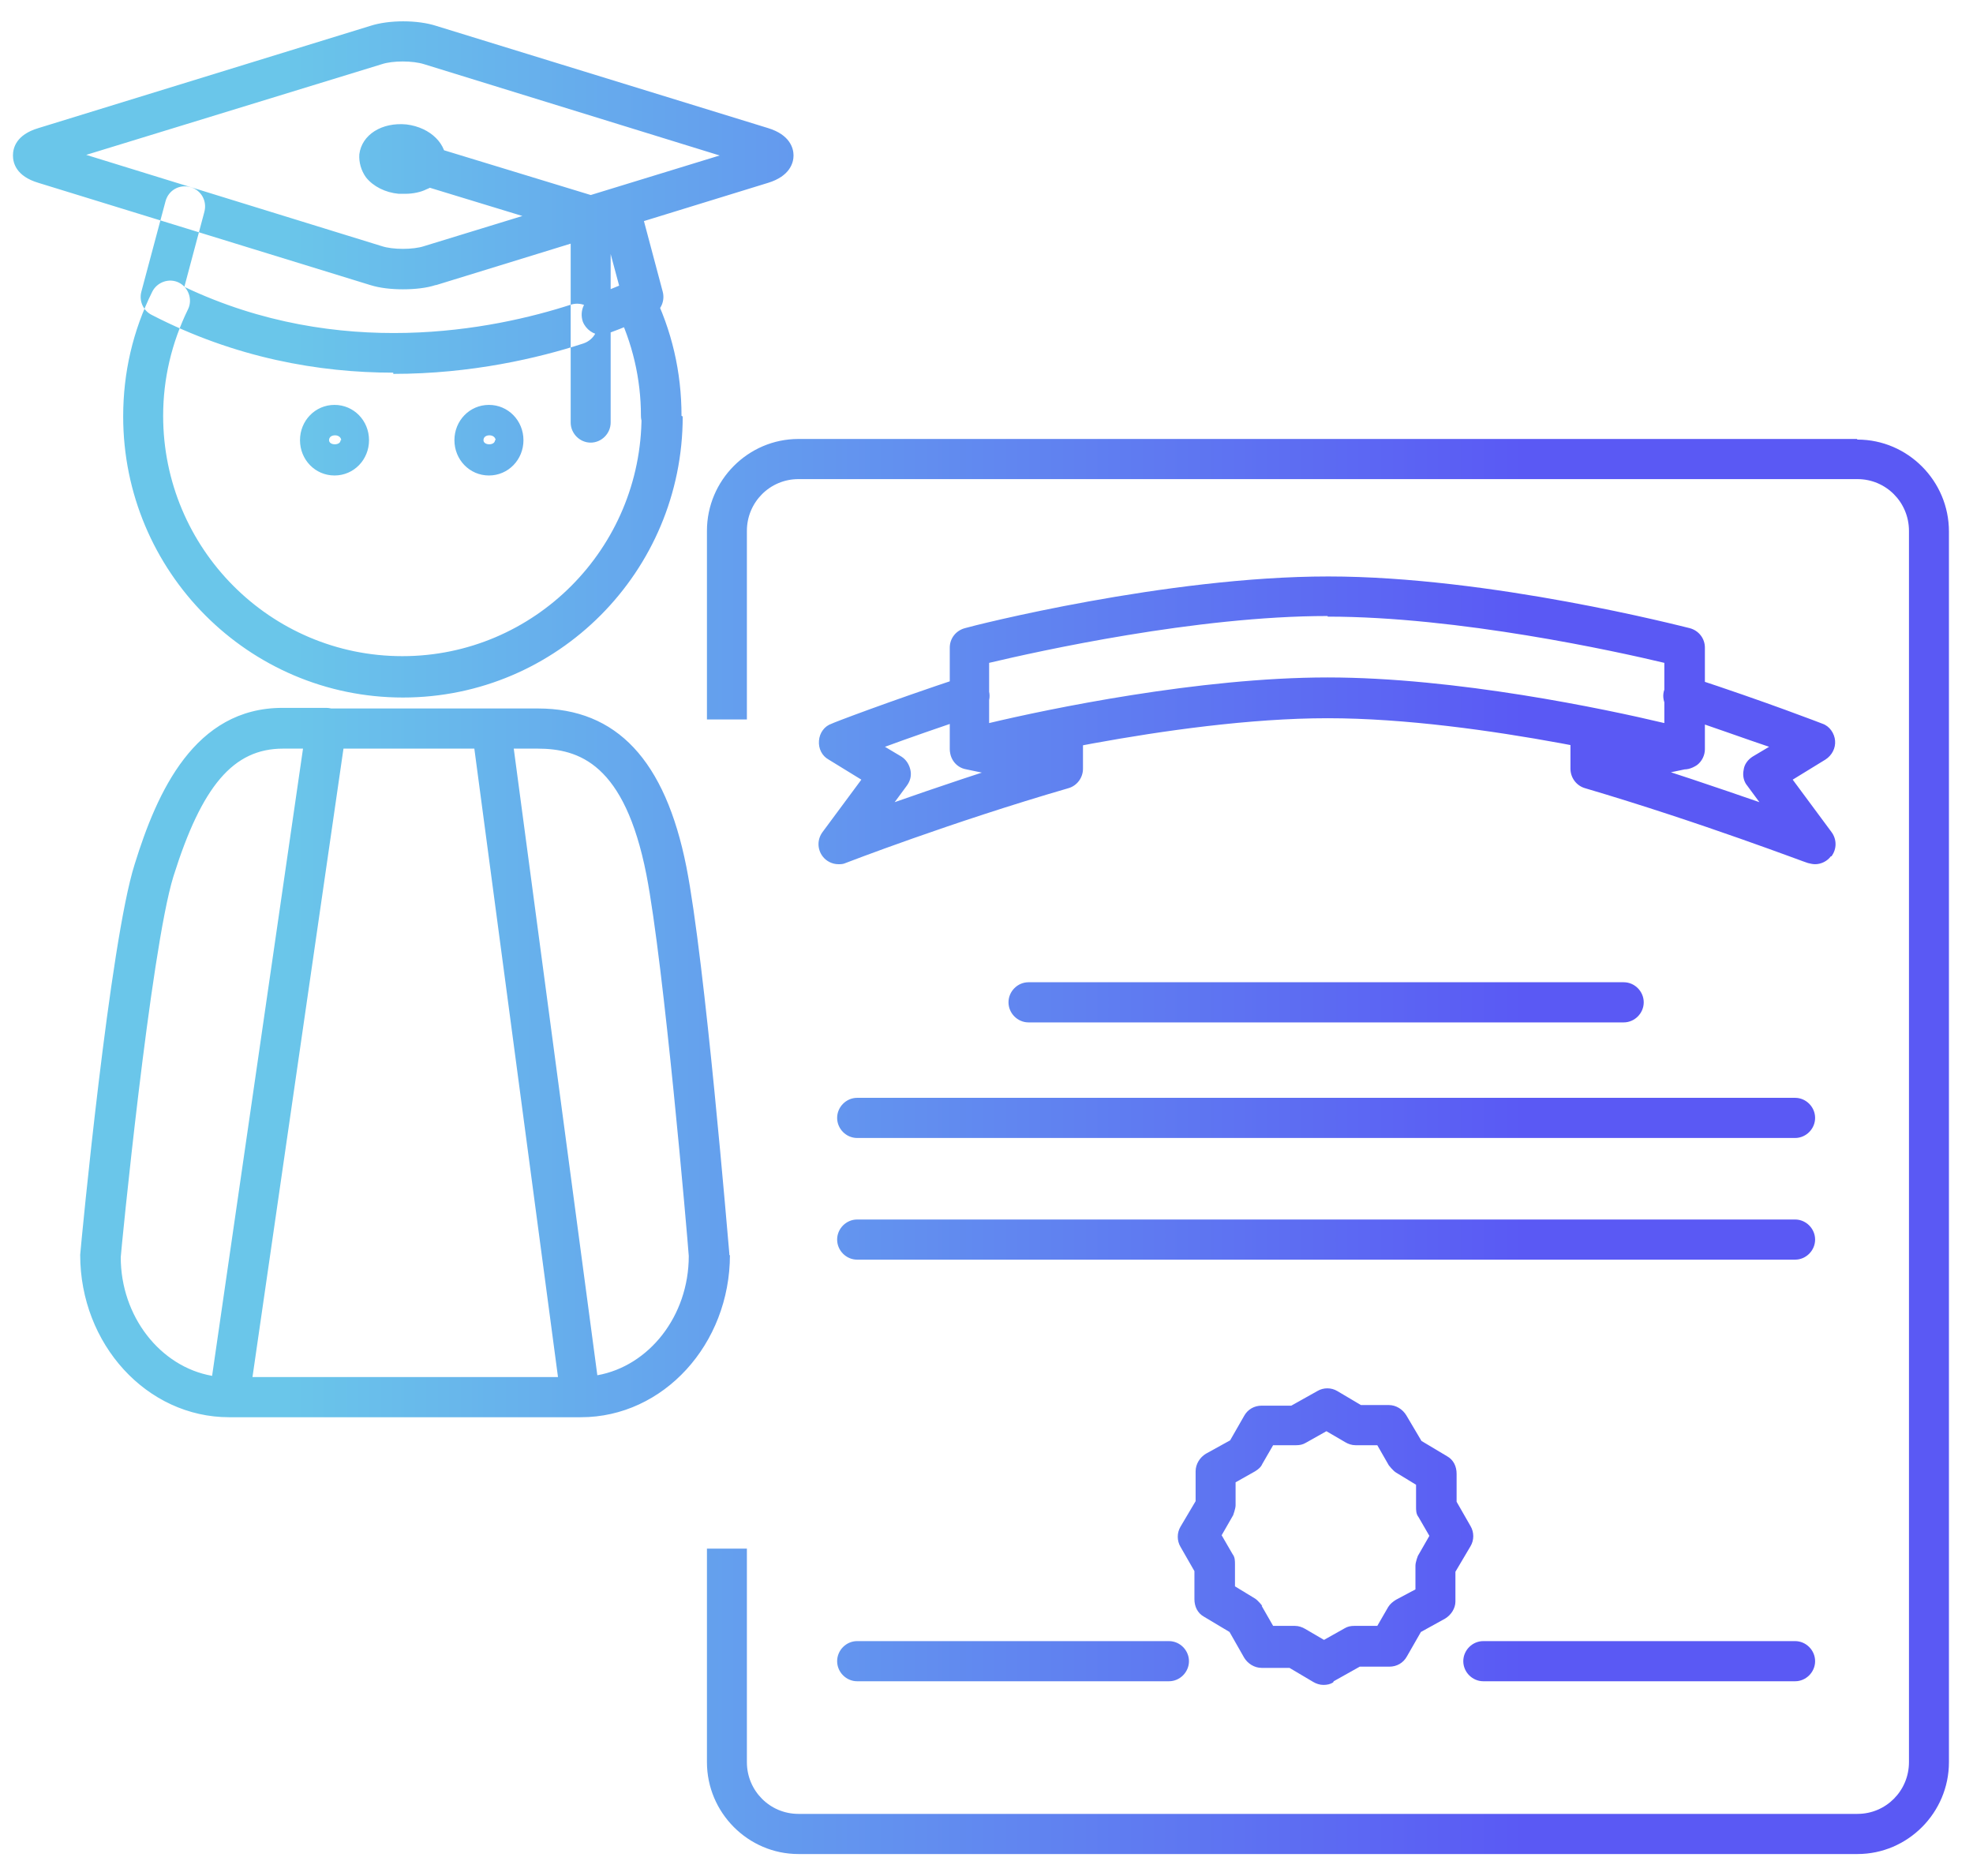 <svg width="81" height="77" viewBox="0 0 81 77" fill="none" xmlns="http://www.w3.org/2000/svg">
<path d="M16.145 15.299C13.112 15.299 9.656 14.699 6.225 12.926C5.877 12.751 5.703 12.352 5.803 11.977L6.797 8.256C6.921 7.806 7.369 7.556 7.816 7.681C8.264 7.806 8.512 8.256 8.388 8.705L7.568 11.777C13.932 14.799 20.222 13.55 23.454 12.502C23.876 12.377 24.349 12.601 24.498 13.051C24.647 13.476 24.398 13.95 23.951 14.1C22.111 14.699 19.352 15.349 16.145 15.349V15.299ZM24.995 13.675C26.139 13.251 26.785 12.926 26.785 12.926C27.133 12.751 27.307 12.352 27.208 11.977L26.238 8.331C26.114 7.881 25.666 7.631 25.219 7.731C24.771 7.856 24.523 8.306 24.622 8.755L25.418 11.727C25.169 11.827 24.821 11.977 24.423 12.127C24.001 12.277 23.777 12.751 23.926 13.201C24.05 13.525 24.374 13.75 24.697 13.75C24.796 13.75 24.896 13.75 24.97 13.7L24.995 13.675ZM17.91 11.702L31.534 7.506C32.429 7.232 32.578 6.682 32.578 6.383C32.578 6.083 32.429 5.533 31.534 5.259L17.91 1.063C17.139 0.813 15.971 0.813 15.2 1.063L1.576 5.259C0.656 5.533 0.532 6.083 0.532 6.383C0.532 6.682 0.656 7.232 1.576 7.506L15.2 11.702C15.598 11.827 16.07 11.877 16.543 11.877C17.015 11.877 17.512 11.827 17.885 11.702H17.91ZM15.672 2.636C16.12 2.486 16.94 2.486 17.413 2.636L29.545 6.383L17.413 10.104C16.965 10.254 16.12 10.254 15.672 10.104L3.54 6.358L15.672 2.636ZM25.07 17.347V8.88C25.07 8.431 24.697 8.056 24.249 8.056C23.802 8.056 23.429 8.431 23.429 8.88V17.347C23.429 17.796 23.802 18.171 24.249 18.171C24.697 18.171 25.07 17.796 25.07 17.347ZM25.045 9.105C25.169 8.68 24.921 8.206 24.498 8.081L17.785 6.033C17.363 5.883 16.89 6.158 16.766 6.582C16.642 7.007 16.89 7.481 17.313 7.606L24.026 9.654C24.026 9.654 24.175 9.679 24.274 9.679C24.622 9.679 24.945 9.455 25.07 9.08L25.045 9.105ZM17.487 7.781C17.835 7.656 18.233 7.307 18.308 6.732C18.382 5.933 17.686 5.234 16.692 5.109C15.672 5.009 14.852 5.533 14.752 6.333C14.728 6.657 14.827 7.007 15.026 7.282C15.324 7.656 15.822 7.906 16.369 7.956C16.468 7.956 16.543 7.956 16.642 7.956C16.965 7.956 17.288 7.881 17.487 7.781ZM27.979 17.072C27.979 16.622 27.606 16.248 27.158 16.248C26.711 16.248 26.338 16.622 26.338 17.072C26.338 22.517 21.937 26.937 16.518 26.937C11.098 26.937 6.698 22.517 6.698 17.072C6.698 15.548 7.046 14.075 7.717 12.701C7.916 12.302 7.742 11.802 7.344 11.602C6.946 11.403 6.449 11.577 6.25 11.977C5.455 13.575 5.057 15.299 5.057 17.097C5.057 23.465 10.203 28.635 16.543 28.635C22.882 28.635 28.028 23.465 28.028 17.097L27.979 17.072ZM27.979 17.072C27.979 15.274 27.581 13.55 26.785 11.952C26.586 11.552 26.089 11.378 25.666 11.577C25.269 11.777 25.095 12.277 25.294 12.701C25.965 14.075 26.313 15.548 26.313 17.072C26.313 17.521 26.686 17.896 27.133 17.896C27.581 17.896 27.954 17.521 27.954 17.072H27.979ZM21.49 18.071C21.49 17.272 20.868 16.622 20.073 16.622C19.277 16.622 18.656 17.272 18.656 18.071C18.656 18.87 19.277 19.52 20.073 19.52C20.868 19.52 21.49 18.87 21.49 18.071ZM20.321 18.071C20.321 18.296 19.849 18.296 19.849 18.071C19.849 17.946 19.948 17.871 20.098 17.871C20.247 17.871 20.346 17.971 20.346 18.071H20.321ZM15.15 18.071C15.15 17.272 14.529 16.622 13.733 16.622C12.938 16.622 12.316 17.272 12.316 18.071C12.316 18.87 12.938 19.52 13.733 19.52C14.529 19.52 15.15 18.87 15.15 18.071ZM13.982 18.071C13.982 18.296 13.509 18.296 13.509 18.071C13.509 17.946 13.609 17.871 13.758 17.871C13.907 17.871 14.007 17.971 14.007 18.071H13.982ZM24.647 57.357C24.647 56.907 24.274 56.532 23.827 56.532H9.407C8.96 56.532 8.587 56.907 8.587 57.357C8.587 57.806 8.96 58.181 9.407 58.181H23.827C24.274 58.181 24.647 57.806 24.647 57.357ZM20.993 29.909C20.993 29.459 20.62 29.085 20.172 29.085H13.385C12.938 29.085 12.565 29.459 12.565 29.909C12.565 30.359 12.938 30.733 13.385 30.733H20.172C20.62 30.733 20.993 30.359 20.993 29.909ZM29.942 51.538C29.942 51.538 29.942 51.487 29.942 51.462C29.893 50.963 28.948 39.474 28.177 35.578C27.307 31.208 25.318 29.085 22.087 29.085H20.197C19.948 29.085 19.725 29.185 19.576 29.36C19.426 29.535 19.352 29.784 19.377 30.009L23.031 57.456C23.081 57.881 23.429 58.181 23.852 58.181C27.233 58.181 29.967 55.184 29.967 51.513L29.942 51.538ZM22.062 30.733C23.777 30.733 25.642 31.358 26.537 35.903C27.258 39.599 28.227 50.838 28.277 51.562C28.277 54.035 26.636 56.083 24.523 56.458L21.092 30.733H22.037H22.062ZM10.228 57.481L14.206 30.009C14.23 29.759 14.181 29.535 14.007 29.335C13.857 29.16 13.634 29.06 13.385 29.06H11.595C7.99 29.06 6.449 32.507 5.529 35.478C4.51 38.675 3.341 50.913 3.292 51.513C3.292 55.184 6.026 58.181 9.407 58.181C9.83 58.181 10.153 57.881 10.228 57.481ZM8.711 56.483C6.573 56.108 4.957 54.035 4.957 51.612C4.957 51.487 6.176 39.025 7.12 35.978C8.289 32.257 9.581 30.733 11.62 30.733H12.44L8.711 56.458V56.483ZM74.518 68.196C74.518 67.746 74.145 67.372 73.698 67.372H60.894C60.447 67.372 60.074 67.746 60.074 68.196C60.074 68.645 60.447 69.02 60.894 69.02H73.698C74.145 69.02 74.518 68.645 74.518 68.196ZM48.812 68.196C48.812 67.746 48.439 67.372 47.992 67.372H35.188C34.741 67.372 34.368 67.746 34.368 68.196C34.368 68.645 34.741 69.02 35.188 69.02H47.992C48.439 69.02 48.812 68.645 48.812 68.196ZM74.518 45.893C74.518 45.444 74.145 45.069 73.698 45.069H35.188C34.741 45.069 34.368 45.444 34.368 45.893C34.368 46.343 34.741 46.717 35.188 46.717H73.698C74.145 46.717 74.518 46.343 74.518 45.893ZM67.482 41.148C67.482 40.698 67.109 40.324 66.662 40.324H42.224C41.776 40.324 41.403 40.698 41.403 41.148C41.403 41.597 41.776 41.972 42.224 41.972H66.662C67.109 41.972 67.482 41.597 67.482 41.148ZM74.518 50.888C74.518 50.439 74.145 50.064 73.698 50.064H35.188C34.741 50.064 34.368 50.439 34.368 50.888C34.368 51.338 34.741 51.712 35.188 51.712H73.698C74.145 51.712 74.518 51.338 74.518 50.888ZM75.189 35.154C75.413 34.854 75.413 34.455 75.189 34.155L73.598 32.007L74.941 31.183C75.214 31.008 75.363 30.708 75.338 30.409C75.314 30.109 75.115 29.809 74.816 29.709C74.816 29.709 72.504 28.81 69.372 27.786C68.949 27.636 68.477 27.886 68.328 28.311C68.178 28.735 68.427 29.21 68.85 29.36C70.366 29.859 71.659 30.334 72.629 30.658L71.957 31.058C71.758 31.183 71.609 31.383 71.584 31.607C71.535 31.832 71.584 32.082 71.734 32.257L72.231 32.931C70.64 32.382 68.477 31.632 66.115 30.933V29.934C66.115 29.485 65.742 29.11 65.295 29.11C64.847 29.11 64.474 29.485 64.474 29.934V31.557C64.474 31.932 64.723 32.257 65.071 32.357C69.894 33.78 74.17 35.429 74.22 35.429C74.319 35.453 74.418 35.478 74.518 35.478C74.767 35.478 75.015 35.354 75.164 35.154H75.189ZM65.493 32.357L69.297 31.557C69.745 31.457 70.018 31.033 69.944 30.583C69.844 30.134 69.421 29.859 68.974 29.934L65.17 30.733C64.723 30.833 64.449 31.258 64.524 31.707C64.599 32.107 64.947 32.357 65.32 32.357C65.369 32.357 65.419 32.357 65.493 32.357ZM34.716 35.429C34.716 35.429 39.042 33.755 43.865 32.357C44.213 32.257 44.461 31.932 44.461 31.557V29.909C44.461 29.459 44.088 29.085 43.641 29.085C43.193 29.085 42.82 29.459 42.82 29.909V30.933C40.483 31.632 38.296 32.382 36.73 32.931L37.227 32.257C37.376 32.057 37.426 31.832 37.376 31.607C37.326 31.383 37.202 31.183 37.003 31.058L36.332 30.658C37.276 30.309 38.569 29.859 40.061 29.36C40.483 29.21 40.732 28.735 40.583 28.311C40.434 27.886 39.961 27.636 39.539 27.786C36.456 28.81 34.169 29.684 34.144 29.709C33.846 29.809 33.647 30.084 33.622 30.409C33.597 30.733 33.746 31.033 34.02 31.183L35.362 32.007L33.771 34.155C33.547 34.455 33.547 34.854 33.771 35.154C33.92 35.354 34.169 35.478 34.417 35.478C34.517 35.478 34.616 35.478 34.716 35.429ZM44.436 31.732C44.536 31.283 44.237 30.833 43.79 30.758L39.986 29.959C39.539 29.884 39.091 30.159 39.017 30.608C38.917 31.058 39.216 31.508 39.663 31.582L43.467 32.382C43.467 32.382 43.591 32.382 43.641 32.382C44.014 32.382 44.362 32.107 44.436 31.732ZM39.986 31.557C39.986 31.557 48.141 29.485 54.505 29.485C60.869 29.485 68.85 31.532 68.949 31.557C69.198 31.632 69.446 31.557 69.67 31.408C69.869 31.258 69.993 31.008 69.993 30.758V26.587C69.993 26.213 69.745 25.888 69.372 25.788C69.049 25.713 61.168 23.665 54.53 23.665C47.892 23.665 39.937 25.688 39.613 25.788C39.24 25.888 38.992 26.213 38.992 26.587V30.758C38.992 31.008 39.116 31.258 39.315 31.408C39.464 31.532 39.638 31.582 39.812 31.582C39.887 31.582 39.937 31.582 40.011 31.557H39.986ZM54.505 25.314C59.875 25.314 66.339 26.737 68.328 27.212V29.684C65.916 29.11 59.776 27.811 54.505 27.811C49.234 27.811 43.019 29.11 40.608 29.684V27.212C42.621 26.737 49.11 25.289 54.505 25.289V25.314ZM54.754 69.02L55.823 68.421H57.041C57.339 68.421 57.613 68.271 57.762 67.996L58.334 66.997L59.328 66.448C59.577 66.298 59.751 66.023 59.751 65.748V64.525L60.372 63.475C60.521 63.226 60.521 62.901 60.372 62.651L59.8 61.652V60.504C59.8 60.204 59.676 59.929 59.403 59.779L58.358 59.155L57.737 58.106C57.588 57.856 57.314 57.681 57.016 57.681H55.872L54.903 57.107C54.654 56.957 54.331 56.957 54.082 57.107L53.013 57.706H51.795C51.497 57.706 51.223 57.856 51.074 58.131L50.502 59.13L49.508 59.679C49.259 59.829 49.085 60.104 49.085 60.404V61.627L48.464 62.676C48.315 62.926 48.315 63.251 48.464 63.501L49.036 64.499V65.648C49.036 65.948 49.16 66.223 49.433 66.373L50.477 66.997L51.074 68.046C51.223 68.296 51.497 68.471 51.795 68.471H52.939L53.908 69.045C54.033 69.12 54.182 69.17 54.331 69.17C54.48 69.17 54.604 69.145 54.729 69.07L54.754 69.02ZM51.82 65.923C51.82 65.923 51.646 65.698 51.522 65.623L50.701 65.124V64.225C50.701 64.075 50.701 63.925 50.602 63.8L50.154 63.026L50.627 62.202C50.627 62.202 50.726 61.927 50.726 61.802V60.853L51.522 60.404C51.646 60.329 51.77 60.229 51.82 60.104L52.267 59.33H53.212C53.361 59.33 53.486 59.305 53.61 59.23L54.455 58.755L55.226 59.205C55.35 59.28 55.499 59.33 55.649 59.33H56.544L57.016 60.154C57.016 60.154 57.19 60.379 57.314 60.453L58.135 60.953V61.852C58.135 62.002 58.135 62.152 58.234 62.277L58.682 63.051L58.209 63.875C58.209 63.875 58.11 64.125 58.11 64.275V65.249L57.314 65.673C57.19 65.748 57.066 65.848 56.991 65.973L56.544 66.747H55.599C55.45 66.747 55.325 66.772 55.201 66.847L54.356 67.322L53.585 66.872C53.461 66.797 53.312 66.747 53.163 66.747H52.267L51.795 65.923H51.82ZM76.233 18.021H32.777C30.713 18.021 29.023 19.719 29.023 21.792V29.535H30.663V21.792C30.663 20.618 31.608 19.669 32.777 19.669H76.258C77.427 19.669 78.371 20.618 78.371 21.792V72.342C78.371 73.516 77.427 74.465 76.258 74.465H32.777C31.608 74.465 30.663 73.516 30.663 72.342V63.575H29.023V72.342C29.023 74.415 30.713 76.113 32.777 76.113H76.258C78.322 76.113 80.012 74.415 80.012 72.342V21.817C80.012 19.744 78.322 18.046 76.258 18.046L76.233 18.021Z" fill="url(#paint0_linear_54_140)"/>
<defs>
<linearGradient id="paint0_linear_54_140" x1="0.557" y1="38.526" x2="80.012" y2="38.526" gradientUnits="userSpaceOnUse">
<stop offset="0.14" stop-color="#6AC6EA"/>
<stop offset="0.78" stop-color="#5A59F4"/>
</linearGradient>
</defs>
</svg>

